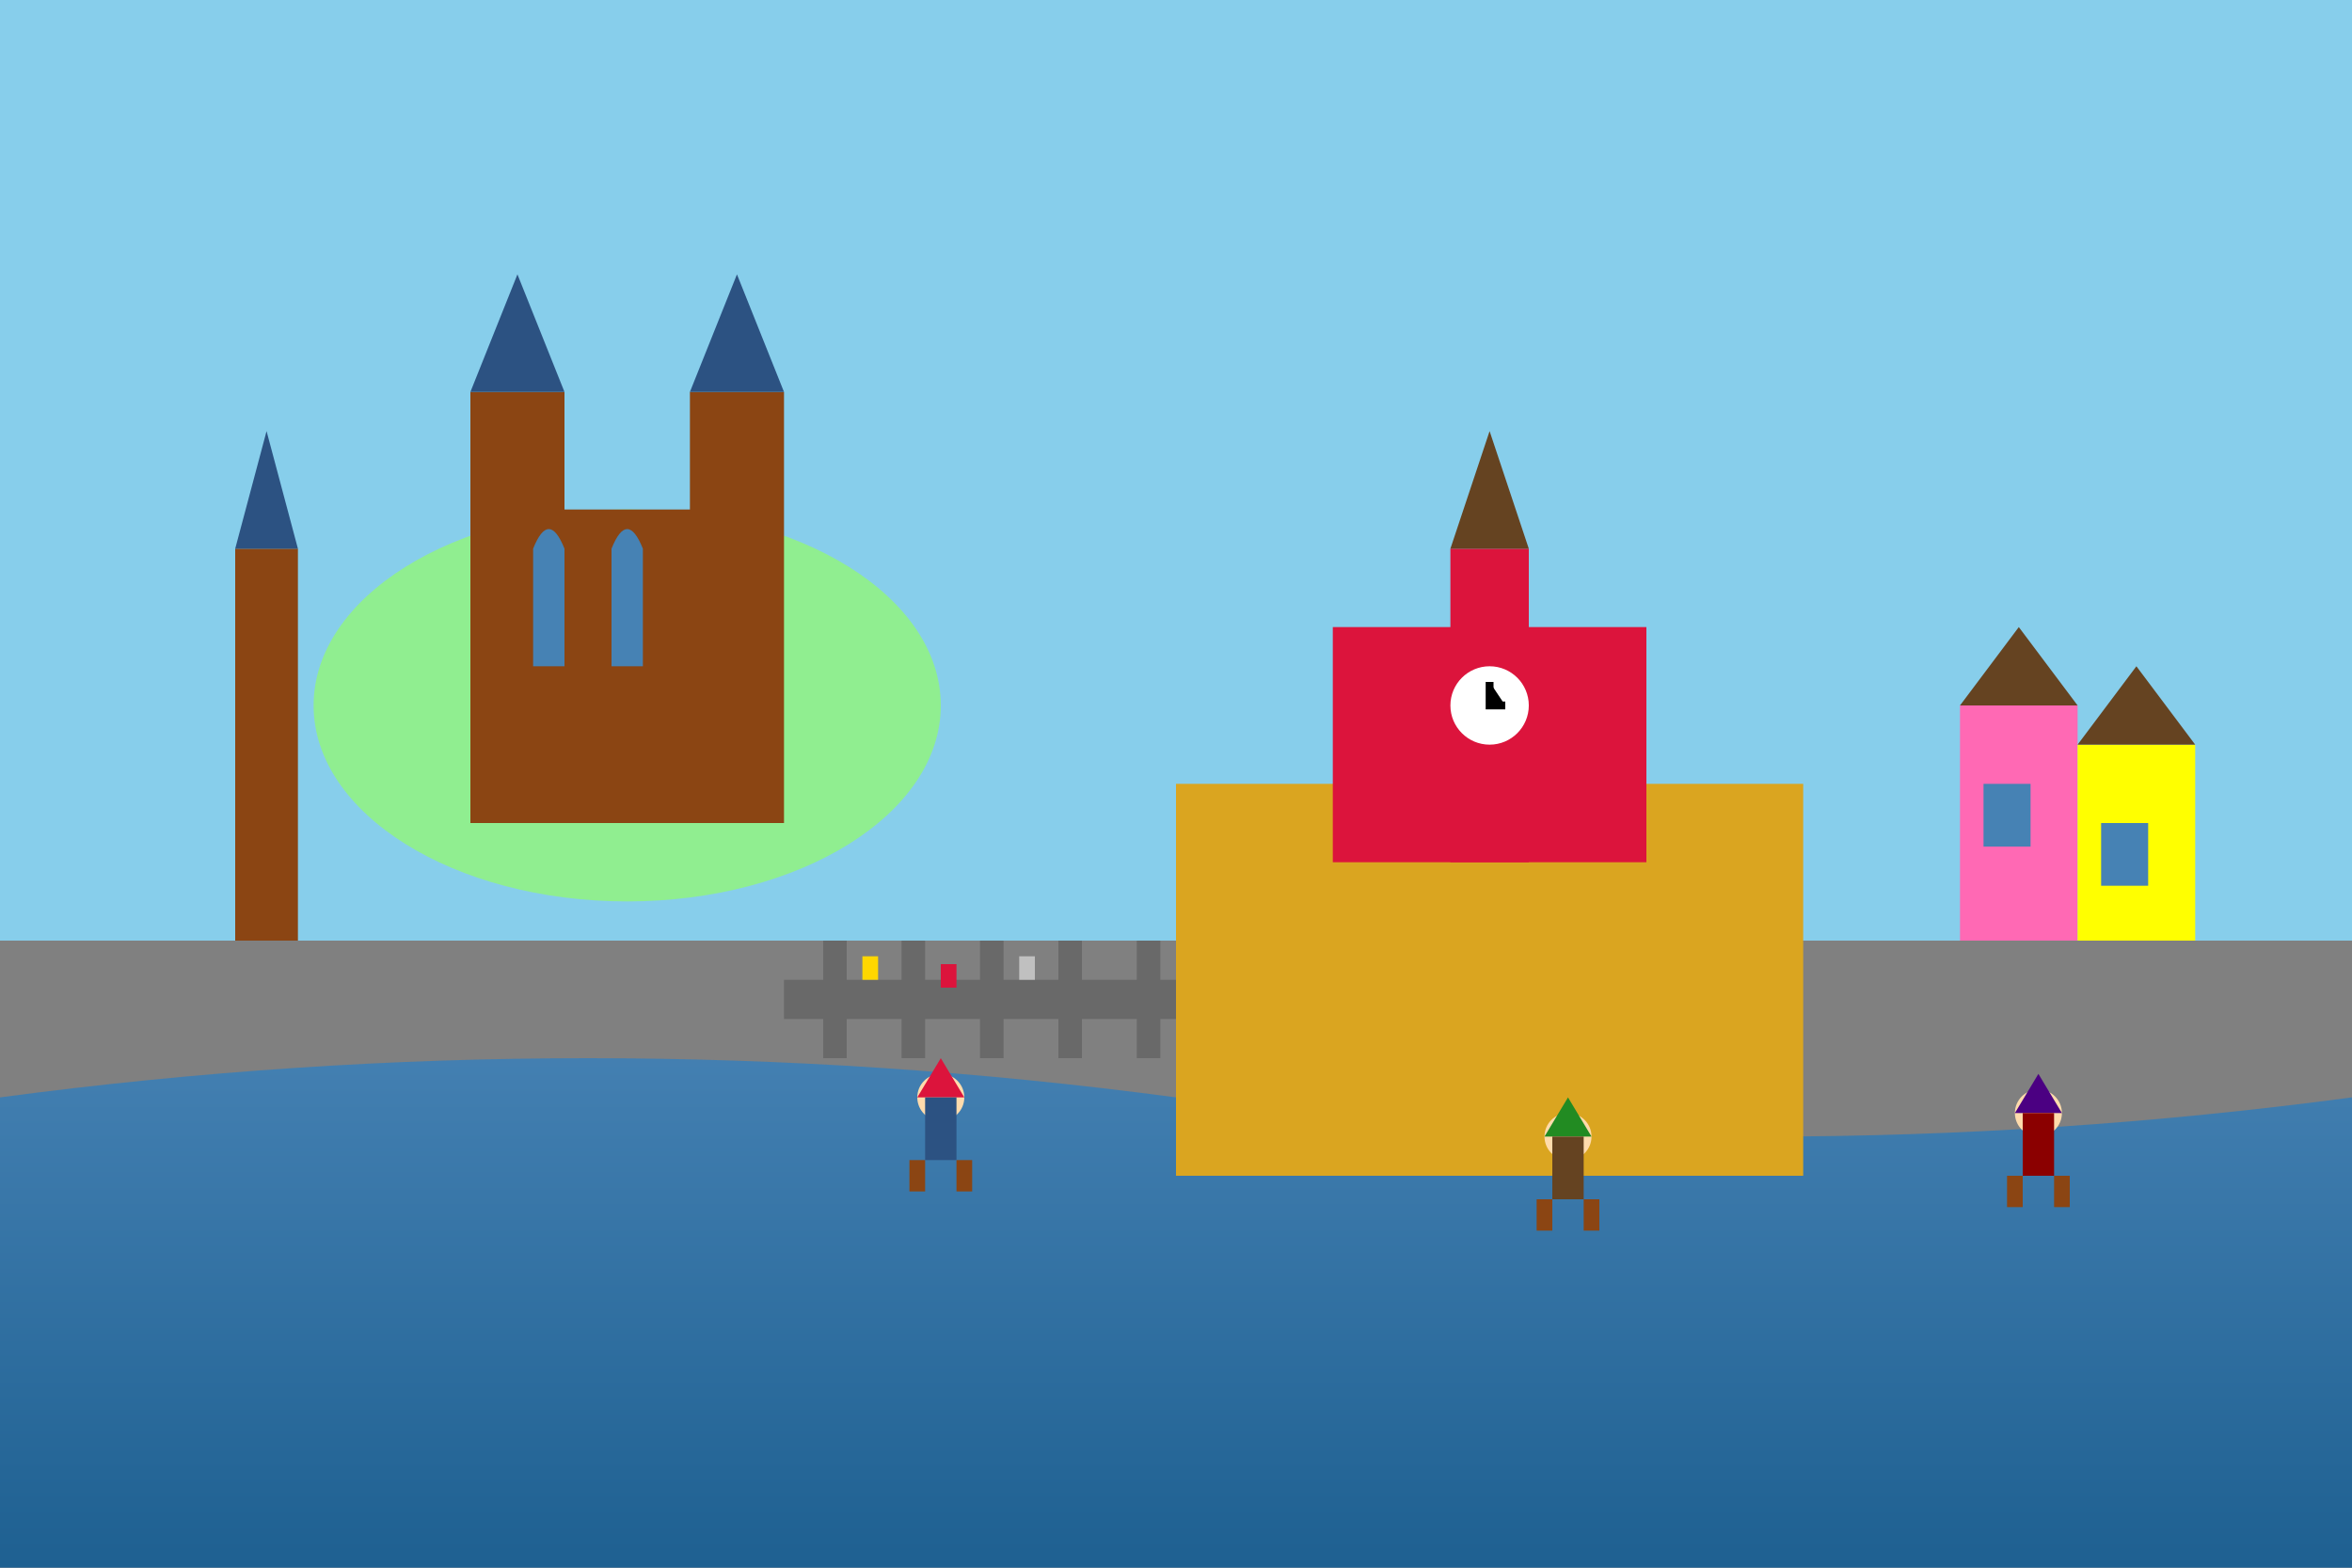 <svg xmlns="http://www.w3.org/2000/svg" viewBox="0 0 300 200">
  <rect x="0" y="0" width="300" height="200" fill="#808080" stroke="none"/>
  <defs>
    <linearGradient id="odraRiver" x1="0%" y1="0%" x2="0%" y2="100%">
      <stop offset="0%" style="stop-color:#4682b4;stop-opacity:1" />
      <stop offset="100%" style="stop-color:#1e6091;stop-opacity:1" />
    </linearGradient>
  </defs>
  
  <!-- Sky -->
  <rect width="300" height="120" fill="#87ceeb"/>
  
  <!-- Odra River -->
  <path d="M0 140 Q75 130 150 140 Q225 150 300 140 L300 200 L0 200 Z" fill="url(#odraRiver)"/>
  
  <!-- Cathedral Island -->
  <ellipse cx="80" cy="90" rx="40" ry="25" fill="#90ee90"/>
  
  <!-- Gothic Cathedral -->
  <rect x="65" y="65" width="30" height="40" fill="#8b4513"/>
  <rect x="60" y="50" width="12" height="55" fill="#8b4513"/>
  <rect x="88" y="50" width="12" height="55" fill="#8b4513"/>
  <polygon points="60,50 66,35 72,50" fill="#2c5282"/>
  <polygon points="88,50 94,35 100,50" fill="#2c5282"/>
  
  <!-- Gothic windows -->
  <path d="M68 70 Q70 65 72 70 L72 85 L68 85 Z" fill="#4682b4"/>
  <path d="M78 70 Q80 65 82 70 L82 85 L78 85 Z" fill="#4682b4"/>
  
  <!-- Market Square -->
  <rect x="150" y="100" width="80" height="50" fill="#daa520"/>
  
  <!-- Gothic Town Hall -->
  <rect x="170" y="80" width="40" height="30" fill="#dc143c"/>
  <rect x="185" y="70" width="10" height="40" fill="#dc143c"/>
  <polygon points="185,70 190,55 195,70" fill="#654321"/>
  
  <!-- Clock -->
  <circle cx="190" cy="90" r="5" fill="white"/>
  <path d="M190 87 L190 90 L192 90" stroke="black" stroke-width="1"/>
  
  <!-- Wrocław Dwarfs -->
  <g id="dwarfs">
    <!-- Dwarf 1 -->
    <circle cx="120" cy="140" r="3" fill="#ffdbac"/>
    <polygon points="117,140 120,135 123,140" fill="#dc143c"/>
    <rect x="118" y="140" width="4" height="8" fill="#2c5282"/>
    <rect x="116" y="148" width="2" height="4" fill="#8b4513"/>
    <rect x="122" y="148" width="2" height="4" fill="#8b4513"/>
    
    <!-- Dwarf 2 -->
    <circle cx="200" cy="145" r="3" fill="#ffdbac"/>
    <polygon points="197,145 200,140 203,145" fill="#228b22"/>
    <rect x="198" y="145" width="4" height="8" fill="#654321"/>
    <rect x="196" y="153" width="2" height="4" fill="#8b4513"/>
    <rect x="202" y="153" width="2" height="4" fill="#8b4513"/>
    
    <!-- Dwarf 3 -->
    <circle cx="260" cy="142" r="3" fill="#ffdbac"/>
    <polygon points="257,142 260,137 263,142" fill="#4b0082"/>
    <rect x="258" y="142" width="4" height="8" fill="#8b0000"/>
    <rect x="256" y="150" width="2" height="4" fill="#8b4513"/>
    <rect x="262" y="150" width="2" height="4" fill="#8b4513"/>
  </g>
  
  <!-- Tumski Bridge -->
  <rect x="100" y="125" width="50" height="5" fill="#696969"/>
  <rect x="105" y="120" width="3" height="15" fill="#696969"/>
  <rect x="115" y="120" width="3" height="15" fill="#696969"/>
  <rect x="125" y="120" width="3" height="15" fill="#696969"/>
  <rect x="135" y="120" width="3" height="15" fill="#696969"/>
  <rect x="145" y="120" width="3" height="15" fill="#696969"/>
  
  <!-- Love locks on bridge -->
  <rect x="110" y="122" width="2" height="3" fill="#ffd700"/>
  <rect x="120" y="123" width="2" height="3" fill="#dc143c"/>
  <rect x="130" y="122" width="2" height="3" fill="#c0c0c0"/>
  
  <!-- Colorful buildings -->
  <rect x="250" y="90" width="15" height="30" fill="#ff69b4"/>
  <polygon points="250,90 257.5,80 265,90" fill="#654321"/>
  <rect x="253" y="100" width="6" height="8" fill="#4682b4"/>
  
  <rect x="265" y="95" width="15" height="25" fill="#ffff00"/>
  <polygon points="265,95 272.5,85 280,95" fill="#654321"/>
  <rect x="268" y="105" width="6" height="8" fill="#4682b4"/>
  
  <!-- University spire -->
  <rect x="30" y="70" width="8" height="50" fill="#8b4513"/>
  <polygon points="30,70 34,55 38,70" fill="#2c5282"/>
</svg>